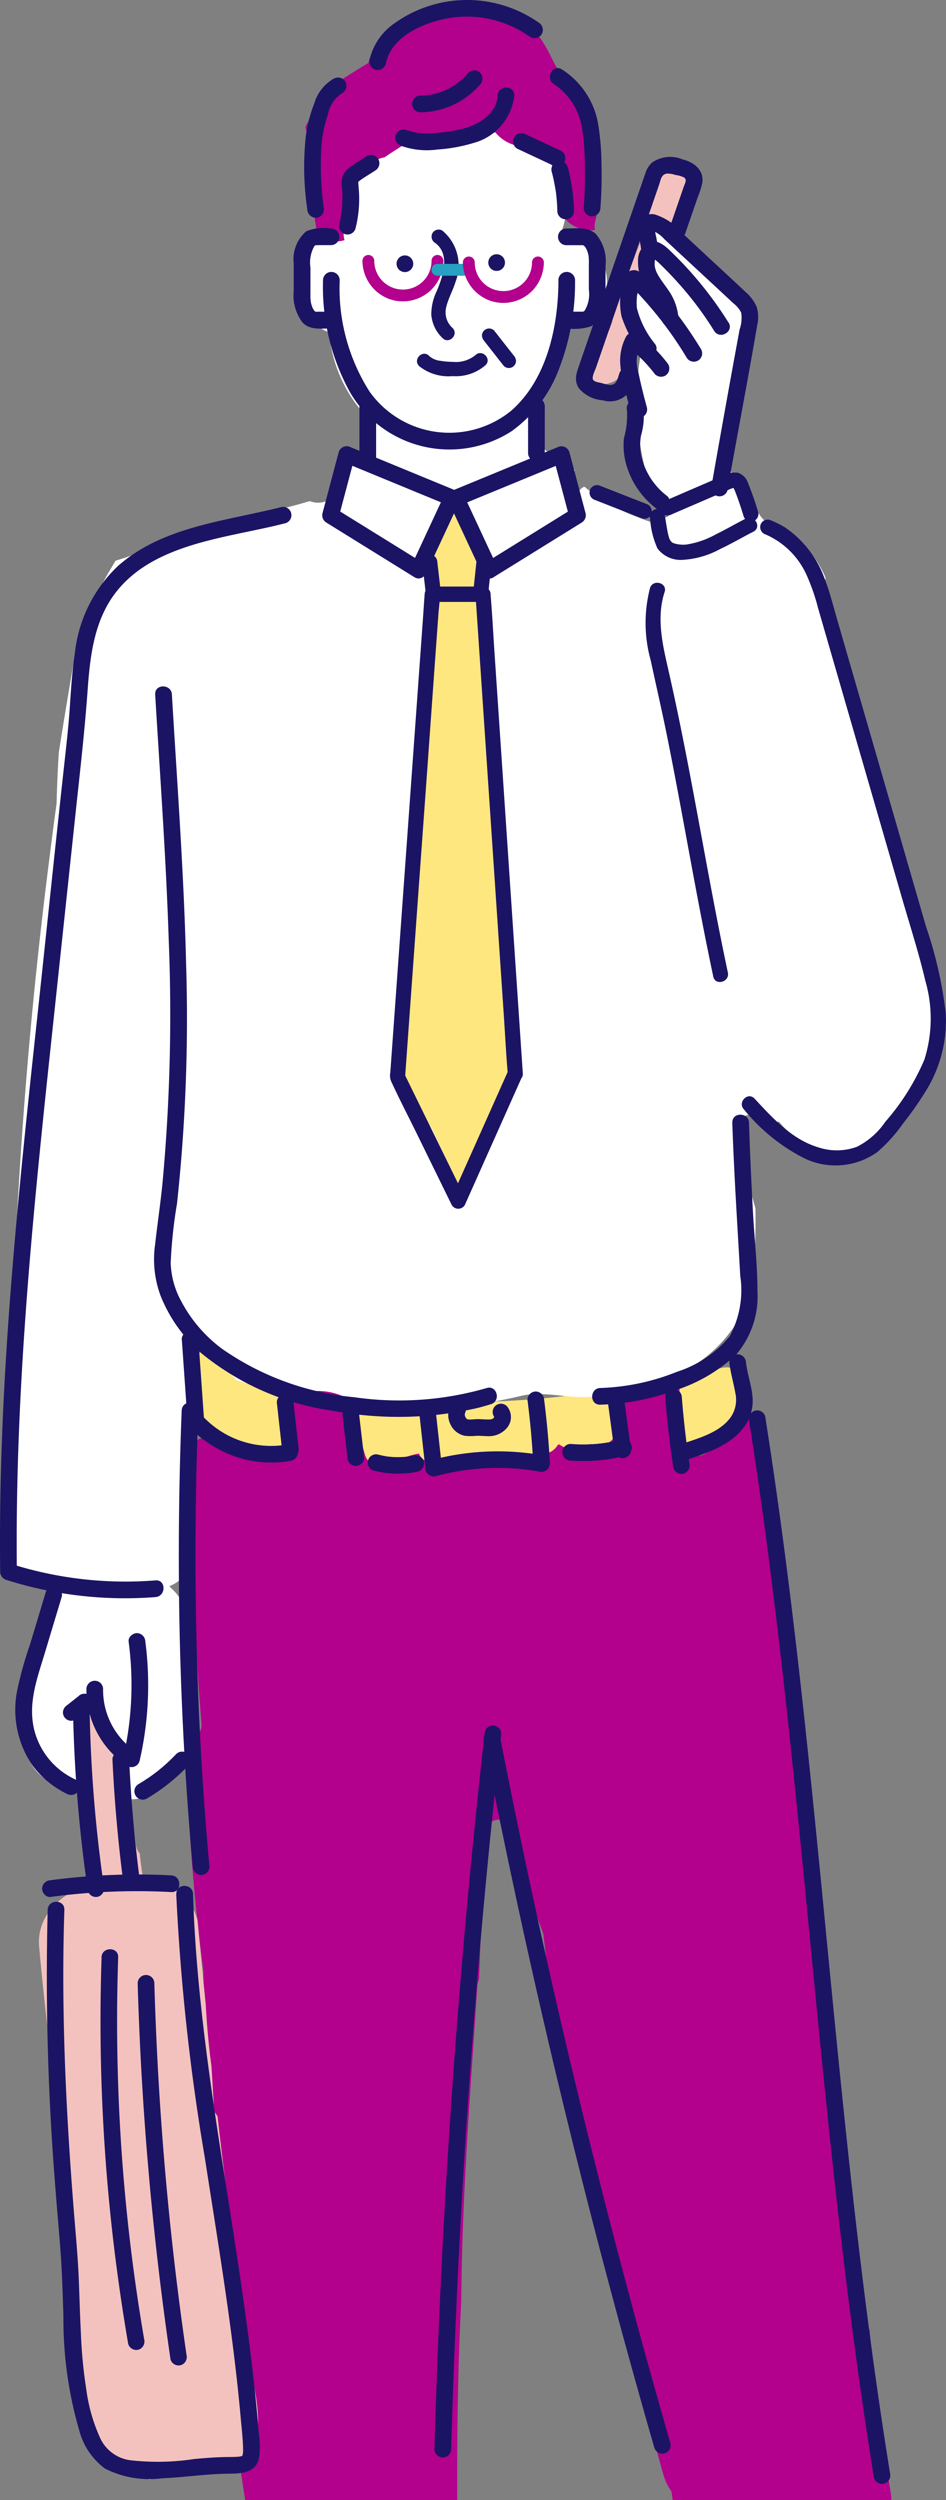 <svg xmlns="http://www.w3.org/2000/svg" xmlns:xlink="http://www.w3.org/1999/xlink" width="65.763" height="173.696" viewBox="0 0 65.763 173.696">
  <rect x="0" y="0" width="65.763" height="173.696" fill="#808080" stroke="none"/>
  <defs>
    <clipPath id="clip-path">
      <rect id="長方形_1406" data-name="長方形 1406" width="65.763" height="173.696" fill="none"/>
    </clipPath>
  </defs>
  <g id="グループ_3358" data-name="グループ 3358" clip-path="url(#clip-path)">
    <path id="パス_5363" data-name="パス 5363" d="M91.113,373.04a1.537,1.537,0,0,0-1.71-.7l-.536.111a1.361,1.361,0,0,0-1.16-.168l-4.1,1.2A62.658,62.658,0,0,1,70.332,374.7a1.761,1.761,0,0,0-.272.013c-2.53-.284-5.038-.744-7.534-1.238-2.582-.512-5.478-.794-7.677-2.354-1.017-.721-2.195.272-2.278,1.307-.021.26-.025.516-.022.769a1.666,1.666,0,0,0,.009.345,9.218,9.218,0,0,0,.857,3.319,1.485,1.485,0,0,0,.316.459,3.319,3.319,0,0,0,1.11.926,15.885,15.885,0,0,0,5.486,1.428c4.027.492,8.129.022,12.157-.245l12.739-.844c1.735-.115,3.77-.106,5.12-1.389a3.484,3.484,0,0,0,.771-4.154" transform="translate(-39.285 -277.289)" fill="#ffe780"/>
    <path id="パス_5364" data-name="パス 5364" d="M168.1,45.774a.592.592,0,0,0-.095-.069c-.245-.143-.8-.869-.929-.58-.012.028-1.531,1.036-.954.954-.24.151.149,0,0,.238-.251.4.138,1.142.132,1.608a7.883,7.883,0,0,0-.4,1.134.581.581,0,0,0,0,.306l-1.877,4.91q-.263.674-.517,1.352a.485.485,0,0,0,.024.373q-.1.273-.2.549c-.337.668-.7,1.331-.993,2.017-.277.646-1.023,1.558-.225,1.82.585.192,2.045-.154,2.025-.83a.587.587,0,0,0-.065-.257,11.692,11.692,0,0,0,1.324-3.55l1.675-4.116a.485.485,0,0,0-.056-.438l1.682-4.687c.141-.392-.215-.687-.554-.733" transform="translate(-120.907 -33.688)" fill="#f4c2be"/>
    <path id="パス_5365" data-name="パス 5365" d="M64.838,92.31a18.675,18.675,0,0,0-1.1-5.484c-.126-1.461-.316-2.917-.556-4.367-.769-2.158-1.4-4.371-2.1-6.566-1.3-4.083-3.061-8-3.791-12.249a1.207,1.207,0,0,1,.2-.92c-.016-.052-.032-.1-.048-.157a7.831,7.831,0,0,0-.93-1.57,5.688,5.688,0,0,0-2.169-1.566l-.021,0-.016-.021-.205-.1a2.915,2.915,0,0,1-1.663-2.177c-.2-.725-1.26-1.036-1.558-1.93a4.394,4.394,0,0,1-.129-1.646v-.005h0c.039-.556.125-1.113.175-1.578.293-2.73,1.219-5.334,1.636-8.039,0-.015-.008-.03-.013-.045a9.318,9.318,0,0,0-2.581-2.5c-1.476-1.131-2.6-2.611-4.059-3.76l-.025-.021a2.457,2.457,0,0,0-.5.158,1.172,1.172,0,0,1-.57,1,5.944,5.944,0,0,1,.071,1.225,1.224,1.224,0,0,1-.028,1.127,1.207,1.207,0,0,1-1.272.563,3.175,3.175,0,0,0-.07,1.348,17.968,17.968,0,0,0,1.181,3.748,19.544,19.544,0,0,0,.494,9.246,2.314,2.314,0,0,0,1.177,1.447c.014.081.027.163.042.244.04.218.1.445.16.675a5.3,5.3,0,0,0-.695.34,2.8,2.8,0,0,0-.249.165c-.195-.067-.39-.134-.583-.2-.313-.115-.622-.24-.934-.359l-.231-.094-.282-.123c-.383-.17-.761-.35-1.137-.534-.958-.966-1.188-.72-1.673-1.2-.188-.188-.554.531-.683.3a1.427,1.427,0,0,1-.045-1.482,2.769,2.769,0,0,0-1.832-.886c-.007-.123-.013-.247-.02-.37a1.42,1.42,0,0,1-.634-.9,5.074,5.074,0,0,1,.075-2.685c.276-2.559,1.095-5.824,3.4-5.256.062-.06.123-.122.181-.187a3.965,3.965,0,0,0,.652-4.476,3.476,3.476,0,0,0-1.967-1.623,3.037,3.037,0,0,0-.562-.136l-.241-.031a4.676,4.676,0,0,0-2.015-5.812,6.29,6.29,0,0,0-1.71-.707,5.98,5.98,0,0,0-.428-.666,2.8,2.8,0,0,0-2.311-1.326,2.628,2.628,0,0,0-2.311,1.326c-.05.113-.1.226-.147.339a2.693,2.693,0,0,0-3.04,1.2c-.08.13-.157.262-.233.394l-.08.017c-2.281.553-2.561,2.769-2.232,4.782a3.639,3.639,0,0,0-1.516.185,2.8,2.8,0,0,0-1.965,2.581,12.433,12.433,0,0,0,.05,2.141A2.8,2.8,0,0,0,22.5,45.4a2.621,2.621,0,0,0,.471.216,9.82,9.82,0,0,0,1.88,4.991q.176.232.365.448.145,1.388.417,2.758a2.384,2.384,0,0,0-1.79.763,3.294,3.294,0,0,0-.225.273,1.814,1.814,0,0,1-.308,2.143,1.541,1.541,0,0,1-1.666.353l-.1.025c-.361.1-.718.211-1.079.3-1.359.353-2.717.714-4.078,1.058-2.813.709-5.487,1.9-8.256,2.755a38.272,38.272,0,0,0-2.54,4.943q-.744,4.178-1.407,8.37-.112,1.788-.156,3.58c-.2,1.385-.367,2.763-.538,4.109Q1.712,96.475,1.111,110.575q-.34,7.981-.3,15.972a2.523,2.523,0,0,0,.038.412c-.025.139-.056.292-.1.48a14.6,14.6,0,0,1-.512,1.746,2.4,2.4,0,0,0,2.3,3.018l.148-.007a7.7,7.7,0,0,0,.892.644,2.918,2.918,0,0,0-.3.611,24.211,24.211,0,0,0-1.219,5.916q-.134.4-.277.8a4.343,4.343,0,0,0,.059,3.779c.383,1.989,2.238,3.008,4.195,3.15l.037.014a4.133,4.133,0,0,0,1.855.195,3.36,3.36,0,0,0,3.623-.76,4.15,4.15,0,0,0,.549-.62c.072-.03.145-.062.218-.1a3.094,3.094,0,0,0,.637-.441,11.206,11.206,0,0,0,.82-1.8,1.319,1.319,0,0,1,.132-.273,1.18,1.18,0,0,1-.132-.372,52.516,52.516,0,0,1-.764-8.579c-.052-.126-.106-.25-.166-.37a3.8,3.8,0,0,0-.927-1.192c-.009-.026-.017-.053-.027-.079a2.52,2.52,0,0,0,1.512-1.646c.445-1.4-.065-3.145-.171-4.579-.175-2.371-.225-4.747-.164-7.122,0-.007,0-.014.006-.02,0-.074,0-.148,0-.222q.029-1.02.084-2.039a2.511,2.511,0,0,0-.05-.664c.008-.405.014-.81.025-1.216a6.411,6.411,0,0,0,.664,1.064,1,1,0,0,1,1.506.44,5.4,5.4,0,0,0,1.268,1.712c.016,0,.032.008.049.013,1.914.622,3.879,1.073,5.763,1.786a1.347,1.347,0,0,1,.179.085c.409.061.809.114,1.194.159a41.507,41.507,0,0,0,12.739-1c1.673-.331,3.621.4,5.3,0,2.082.269,3.928-.786,5.9-1.7a9.58,9.58,0,0,0,4.754-5.941c0-.01,0-.02,0-.031.087-1.766.211-3.555.159-5.327-.469-1.684-.946-3.366-1.334-5.071a1.235,1.235,0,0,1,2.016-1.181,1.147,1.147,0,0,1,.519.266c.148-.008.3-.013.445-.022a8.614,8.614,0,0,0,1.862,1.669,3.649,3.649,0,0,0,3.228.479,3.715,3.715,0,0,0,1.522-.139c1.273-1.9,2.437-3.868,3.517-5.887a1.087,1.087,0,0,1,.563-.524,13.574,13.574,0,0,0-.113-3.741" transform="translate(-0.095 -22.527)" fill="#fff"/>
    <path id="パス_5366" data-name="パス 5366" d="M118.054,172.2c.024-.051.047-.1.071-.152-.287-2.04-.547-4.624-.715-6.676-.183-.5.282-2.146.041-2.618a2.144,2.144,0,0,0-.474-.607q.071-2.521.131-5.043c-.155-1.85-.265-3.7-.3-5.562a32.155,32.155,0,0,1-.254-8.465,21.408,21.408,0,0,1-2.231-3.526,2.7,2.7,0,0,0-2.261,2.626q-.073,4.733-.176,9.465c-.089.963-.187,1.925-.283,2.885a61.985,61.985,0,0,0-.356,10.057c-.1.23-.189.462-.273.694q-.008,3.243-.167,6.479c.026.086.051.173.08.259-.051.274-.094.548-.14.823q-.168,2.9-.473,5.8.679,1.82,1.452,3.6a.969.969,0,0,1,.79.611c.694,1.505,1.419,3,2.128,4.495a.839.839,0,0,0,.291-.68l-.014-.43a1.082,1.082,0,0,0,.553-.531.975.975,0,0,0,.343-.7c0-.045.008-.09.011-.136a37.646,37.646,0,0,0,2.262-5.847c.524-2.18.113-4.6-.034-6.822" transform="translate(-82.447 -104.336)" fill="#ffe780"/>
    <path id="パス_5367" data-name="パス 5367" d="M104.566,10.706a12.858,12.858,0,0,0-.664-2.737,7.088,7.088,0,0,0-1.117-1.922c-.028-.031-.054-.063-.08-.1l-.032-.016a2.527,2.527,0,0,0-1.053-.769c-.009-.014-.018-.027-.026-.041-.108-.181-.205-.368-.3-.556a9.8,9.8,0,0,0-1.483-2.313c-.043-.046-.087-.09-.131-.134a3.894,3.894,0,0,0-.43-.616,4.4,4.4,0,0,0-.448-.266,3.561,3.561,0,0,0-1-.382A6.3,6.3,0,0,0,96.676.648,12.023,12.023,0,0,0,95.23.62a11.553,11.553,0,0,0-3.5.708q-.111.089-.216.184A5.917,5.917,0,0,0,89,3.681a3.977,3.977,0,0,0-.483,1.147q-1.126.684-2.234,1.4A2.978,2.978,0,0,0,85,8.089a3.944,3.944,0,0,0-.431.469,3.5,3.5,0,0,0-.426.716c.485,2.443.309,4.958.825,7.394a1.824,1.824,0,0,1,.037.293,2.368,2.368,0,0,0,1.2.283,3.039,3.039,0,0,0,.655-.1,1.853,1.853,0,0,1,.118-1.3c.163-.354.269-1.277.422-1.846A4.173,4.173,0,0,1,88.7,11.82a1.95,1.95,0,0,1,.939-.43c.189-.13.376-.259.564-.379l.667-.427a7.3,7.3,0,0,0,.919-.528c.147.023.3.042.445.055a8.451,8.451,0,0,0,5.1-.47,2.684,2.684,0,0,0,2.057,1c.132,0,.261,0,.389-.007h.029l.062,0c.119.03.24.052.358.086l.11.034c.094.044.268.12.307.143.094.054.183.116.275.174l.024.024c.02.021.1.095.169.161.047.058.122.145.144.18.073.117.129.247.2.362l.01.038c.037.134.073.269.111.4l.022.078c0,.106,0,.227,0,.248s-.011.153-.017.264c-.024.11-.051.251-.055.263a2.566,2.566,0,0,0-.053.269c.258.751.492,1.51.689,2.279a2.352,2.352,0,0,0,1.234.744,2.943,2.943,0,0,0,.863.063,1.615,1.615,0,0,1,.041-.668,13.871,13.871,0,0,0,.259-5.072" transform="translate(-62.909 -0.456)" fill="#b3008d"/>
    <path id="パス_5368" data-name="パス 5368" d="M51.233,404.236a142.679,142.679,0,0,0,1.217,16.1c-.015,4.037.2,8.081.586,12.106a198.2,198.2,0,0,0,2.313,24.628H70.089c-.018-4.635.041-9.269.283-13.894.05-7.283.639-14.55,1.116-21.816a1.265,1.265,0,0,1,.118-.463c.13-3.315.242-6.629.247-9.947a1.193,1.193,0,0,1,2.385,0c0,.58-.008,1.159-.015,1.739l1.856,5.048a163.858,163.858,0,0,0,6.671,31.342q.79,3.095,1.656,6.173a4.259,4.259,0,0,0,.582,1.235c.026.194.054.388.08.583h15.207c-.009-.129-.019-.258-.028-.387-.644-3.8-1.185-7.635-1.495-11.475a1.243,1.243,0,0,1-.782-1.018c-.67-5.37-1.323-10.775-1.679-16.191a138.888,138.888,0,0,1-1.216-14.983q-.432-2.649-.8-5.309c-.024-.192-.108-.828-.108-.826q-.088-.688-.171-1.376-.18-1.492-.34-2.986-.306-2.874-.534-5.754c-.125-1.576-.226-3.153-.315-4.73a1,1,0,0,1-1.008-.857,82.463,82.463,0,0,1-1.014-9.54c-.9.537-1.794,1.094-2.7,1.627a3.377,3.377,0,0,0-.2.424,1.2,1.2,0,0,1-2.342-.317V379.9a1.114,1.114,0,0,1,.291-.786c0-.036,0-.071,0-.107a19.788,19.788,0,0,1-3.615,1.083,1.292,1.292,0,0,1-.827-.121c.01.386.015.773,0,1.158.029.216.061.431.1.647a1.208,1.208,0,0,1-.34,1.088c-.009.031-.016.063-.025.094a1.3,1.3,0,0,1-1.768.741c-.357.1-.716.185-1.074.274a1.238,1.238,0,0,1-1.087-.246l-.113.021a1.245,1.245,0,0,1-.943.632c-2.547.333-5.124.215-7.671.548a.914.914,0,0,1-1.043-.564,5.489,5.489,0,0,0-2.009.767,1.2,1.2,0,0,1-1.751-.713l-.162-.558a1.206,1.206,0,0,1-.262-.195,1.231,1.231,0,0,1-.34-.754,1.3,1.3,0,0,1-.192-.637,1.1,1.1,0,0,1,.2-.66c-.061-.281-.116-.564-.162-.85,0-.019,0-.038-.006-.057a4.234,4.234,0,0,0-2.933-.646,4.511,4.511,0,0,0-1.848.7,5.8,5.8,0,0,1,.043.849,4.811,4.811,0,0,1,.483.7,1.428,1.428,0,0,1-.162,1.673,1.565,1.565,0,0,1-1.5.348.919.919,0,0,1-.333-.129.839.839,0,0,1-.4-.053c-1.028-.418-2.124-.657-3.144-1.085a4.317,4.317,0,0,0-1.41.641c-.034,3.637.053,7.273.226,10.905.023.082.048.164.071.247-.019.036-.037.073-.055.109.133,2.711.313,5.419.525,8.124a1.022,1.022,0,0,1-1.088,1.144" transform="translate(-38.305 -283.37)" fill="#b3008d"/>
    <path id="パス_5369" data-name="パス 5369" d="M25.361,516.7a1.169,1.169,0,0,1,.073-.774C24.5,510.477,23.772,505,23.15,499.5a3.827,3.827,0,0,0-.24-.339c-.054-1.062-.118-2.123-.186-3.184-.2-1.422-.316-2.851-.4-4.282q-.29-2.916-.568-5.831a4.555,4.555,0,0,0-.345-.868,4.853,4.853,0,0,0-2.858-2.178,4.791,4.791,0,0,0-.633-.127c-.067-.484-.127-.968-.184-1.453a1.246,1.246,0,0,1-.274-.651c-.261-2.144-.446-4.3-.836-6.418a.846.846,0,0,1-.276-.228,10.119,10.119,0,0,1-1.311-2.526,1.637,1.637,0,0,0-1.361,1.683,76.349,76.349,0,0,0,.753,10.284c-1.983.416-3.882,2.12-3.686,4.313q.495,5.54,1.3,11.048c.112,1.031.255,2.059.419,3.082a146.645,146.645,0,0,0,1.255,17.9c.249,1.885,1.189,3.787,3.239,4.254.144.033.294.056.445.075a5.744,5.744,0,0,0,1.03.687,8.707,8.707,0,0,1,2.777-.416c1.281-.017,2.86.18,3.843-.833,1.565-1.614.737-4.872.3-6.792" transform="translate(-8.026 -352.463)" fill="#f4c2be"/>
    <path id="パス_5370" data-name="パス 5370" d="M105.356,75.5c-.006,3.182-.787,6.885-3.291,9.069a6.805,6.805,0,0,1-9.838-1.335A13.379,13.379,0,0,1,90.151,75.5a.58.58,0,0,0-1.16,0,15.131,15.131,0,0,0,1.865,7.758A7.989,7.989,0,0,0,102.1,85.987a9.367,9.367,0,0,0,3.324-4.4,16.607,16.607,0,0,0,1.088-6.089.58.58,0,0,0-1.16,0" transform="translate(-66.536 -56.027)" fill="#1b1464"/>
    <path id="パス_5371" data-name="パス 5371" d="M154.369,64.029h.664c.127,0,.255,0,.383,0,.033,0,.067,0,.1,0-.016,0,.005-.009.015,0a.527.527,0,0,1,.211.231,1.615,1.615,0,0,1,.175.552,4.35,4.35,0,0,1,.015.582V67.12a2.186,2.186,0,0,1-.286,1.446c-.045.051-.06.062-.027.036-.012.01-.155.077-.073.046-.1.037.016,0-.039,0-.121,0-.243,0-.365,0h-.773a.58.58,0,0,0,0,1.16,3.878,3.878,0,0,0,1.732-.147,2.444,2.444,0,0,0,.991-2.268V65.473a2.91,2.91,0,0,0-.672-2.224c-.55-.516-1.357-.379-2.05-.379a.58.58,0,0,0,0,1.16" transform="translate(-114.998 -46.994)" fill="#1b1464"/>
    <path id="パス_5372" data-name="パス 5372" d="M83.507,62.855a3.237,3.237,0,0,0-1.714.192,2.556,2.556,0,0,0-.874,2.239v1.908a3.112,3.112,0,0,0,.6,2.177c.506.564,1.31.426,1.99.426a.58.58,0,0,0,0-1.16h-.655c-.115,0-.231-.005-.346,0-.027,0-.055,0-.082,0s.052.01.043.01c-.115,0,.01.017-.04-.012a.39.39,0,0,1-.086-.078,1.219,1.219,0,0,1-.122-.214,1.786,1.786,0,0,1-.133-.579c-.011-.162-.006-.326-.006-.489V65.57a2.341,2.341,0,0,1,.266-1.482c.007-.009.086-.074.082-.072.08-.046-.072.016.014-.005s-.043,0-.017,0c.1.008.2,0,.295,0h.788a.58.58,0,0,0,0-1.16" transform="translate(-60.501 -46.979)" fill="#1b1464"/>
    <path id="パス_5373" data-name="パス 5373" d="M109.89,71.5a.58.58,0,0,0,0-1.16.58.58,0,0,0,0,1.16" transform="translate(-81.743 -52.595)" fill="#1b1464"/>
    <path id="パス_5374" data-name="パス 5374" d="M135.161,71.163a.58.58,0,0,0,0-1.16.58.58,0,0,0,0,1.16" transform="translate(-100.637 -52.339)" fill="#1b1464"/>
    <path id="パス_5375" data-name="パス 5375" d="M119.075,64.111c1.087.8.53,2.364.112,3.356a3.694,3.694,0,0,0-.375,1.639,2.52,2.52,0,0,0,.78,1.622c.448.458,1.151-.246.7-.7a1.457,1.457,0,0,1-.457-1.384c.135-.645.482-1.218.669-1.847a3.138,3.138,0,0,0-.93-3.542.5.5,0,0,0-.68.178.509.509,0,0,0,.178.68" transform="translate(-88.829 -47.238)" fill="#1b1464"/>
    <path id="パス_5376" data-name="パス 5376" d="M114.992,98.106a3.28,3.28,0,0,0,2.344.707,3.152,3.152,0,0,0,2.283-.76c.463-.443-.241-1.146-.7-.7a2.161,2.161,0,0,1-1.58.468,5.419,5.419,0,0,1-.871-.076,1.34,1.34,0,0,1-.769-.339c-.446-.46-1.149.243-.7.7" transform="translate(-85.869 -72.68)" fill="#1b1464"/>
    <path id="パス_5377" data-name="パス 5377" d="M99.025,110.124v3.668a.58.58,0,1,0,1.16,0v-3.668a.58.58,0,0,0-1.16,0" transform="translate(-74.038 -81.903)" fill="#1b1464"/>
    <path id="パス_5378" data-name="パス 5378" d="M145.483,110.124v3.257a.58.58,0,0,0,1.16,0v-3.257a.58.58,0,0,0-1.16,0" transform="translate(-108.773 -81.903)" fill="#1b1464"/>
    <path id="パス_5379" data-name="パス 5379" d="M19.541,139.573c-3.867.977-8.258,1.338-11.364,4.112a9.772,9.772,0,0,0-2.969,6c-.19,1.246-.269,2.5-.353,3.758-.09,1.34-.242,2.672-.389,4.008-.659,5.993-1.275,11.99-1.922,17.984-.644,5.969-1.278,11.94-1.752,17.925S0,205.335,0,211.333q0,1.107.012,2.214a.6.6,0,0,0,.426.559A27.29,27.29,0,0,0,10.811,215.3c.739-.058.745-1.219,0-1.16A26.384,26.384,0,0,1,.746,212.988l.426.559c-.069-5.9.173-11.8.592-17.685S2.778,184.1,3.4,178.226q.943-8.832,1.883-17.665c.293-2.716.6-5.424.8-8.15.164-2.321.415-4.753,1.81-6.7,2.358-3.288,6.882-3.881,10.54-4.69.473-.1.944-.213,1.414-.332a.58.58,0,0,0-.308-1.118" transform="translate(0 -104.339)" fill="#1b1464"/>
    <path id="パス_5380" data-name="パス 5380" d="M95.774,130.936l-5.356-3.319-.764-.473.266.655,1.121-4.224-.713.4,6.4,2.636.925.381-.346-.852-2.031,4.362-.3.638a.6.6,0,0,0,.208.793.585.585,0,0,0,.793-.208l2.031-4.362.3-.637a.593.593,0,0,0-.347-.852l-6.4-2.636-.925-.381a.584.584,0,0,0-.713.4L88.8,127.489a.594.594,0,0,0,.266.655l5.356,3.319.764.474c.636.394,1.219-.609.585-1" transform="translate(-66.38 -91.837)" fill="#1b1464"/>
    <path id="パス_5381" data-name="パス 5381" d="M126.553,131.926l5.356-3.319.764-.474a.6.6,0,0,0,.266-.655l-1.121-4.224a.583.583,0,0,0-.713-.4l-6.4,2.636-.925.381a.593.593,0,0,0-.346.852l2.03,4.362.3.637a.584.584,0,0,0,.793.208.593.593,0,0,0,.208-.793l-2.031-4.362-.3-.638-.346.852,6.4-2.636.924-.381-.713-.4,1.121,4.224.266-.655-5.356,3.319-.765.474c-.633.392-.051,1.4.586,1" transform="translate(-92.233 -91.828)" fill="#1b1464"/>
    <path id="パス_5382" data-name="パス 5382" d="M120.1,152.3l-.259,2.46.527-.527h-3.276l.527.527q-.129-1.118-.259-2.237a.543.543,0,0,0-.527-.526.53.53,0,0,0-.527.526q.129,1.118.259,2.237a.54.54,0,0,0,.527.527h3.276a.54.54,0,0,0,.526-.527q.13-1.23.259-2.46a.53.53,0,0,0-.526-.527.538.538,0,0,0-.527.527" transform="translate(-86.959 -113.477)" fill="#1b1464"/>
    <path id="パス_5383" data-name="パス 5383" d="M115.714,195.066l-3.475,7.784-.491,1.1h.909l-3.707-7.565-.516-1.053.072.266q.12-1.665.239-3.329l.578-8.028q.349-4.841.7-9.682.3-4.2.6-8.393.1-1.377.2-2.753c.031-.429.1-.874.094-1.3,0-.018,0-.037,0-.056l-.526.527h3.534l-.527-.527q.112,1.655.223,3.31l.535,7.948q.324,4.808.647,9.616.28,4.156.56,8.313c.091,1.345.158,2.694.272,4.038,0,.019,0,.038,0,.056.045.673,1.1.678,1.053,0q-.111-1.655-.223-3.31l-.535-7.948q-.324-4.808-.647-9.616-.28-4.156-.56-8.312c-.091-1.345-.158-2.694-.272-4.038,0-.019,0-.038,0-.056a.537.537,0,0,0-.527-.527h-3.534a.539.539,0,0,0-.527.527q-.053.727-.1,1.455-.139,1.929-.278,3.857l-.39,5.42-.446,6.2q-.223,3.089-.445,6.178-.194,2.692-.387,5.383l-.269,3.734q-.036.507-.073,1.013a1.033,1.033,0,0,0,.052.577c.569,1.242,1.205,2.458,1.806,3.686l2.28,4.653.135.275a.529.529,0,0,0,.909,0l3.474-7.784.491-1.1a.543.543,0,0,0-.189-.72.531.531,0,0,0-.72.189" transform="translate(-80.344 -120.767)" fill="#1b1464"/>
    <path id="パス_5384" data-name="パス 5384" d="M42.542,189.546c.341,5.7.759,11.407.944,17.12a127.585,127.585,0,0,1-.435,16.837c-.143,1.425-.354,2.84-.514,4.263a7.269,7.269,0,0,0,.387,3.577,10.433,10.433,0,0,0,2.788,3.944,18.537,18.537,0,0,0,9.258,4.044,24.7,24.7,0,0,0,9.952-.2q.488-.12.968-.273c.709-.226.406-1.346-.308-1.118a21.84,21.84,0,0,1-9.193.637,19.15,19.15,0,0,1-9.176-3.349,9.813,9.813,0,0,1-2.863-3.327,5.936,5.936,0,0,1-.729-2.645,33.256,33.256,0,0,1,.44-4.138,119.936,119.936,0,0,0,.634-16.56c-.131-5.571-.517-11.132-.862-16.693q-.065-1.058-.129-2.116c-.044-.742-1.2-.747-1.16,0" transform="translate(-31.755 -141.301)" fill="#1b1464"/>
    <path id="パス_5385" data-name="パス 5385" d="M172.891,307.473c.118,3.55.354,7.089.552,10.635a6.719,6.719,0,0,1-.738,4.208,7.878,7.878,0,0,1-3.653,2.46,15.562,15.562,0,0,1-5.341,1.128c-.745.023-.748,1.183,0,1.16a16.567,16.567,0,0,0,5.122-.968,11.208,11.208,0,0,0,4.306-2.489,6.224,6.224,0,0,0,1.5-4.456c0-1.754-.2-3.516-.3-5.266q-.181-3.2-.286-6.411c-.025-.744-1.185-.748-1.16,0" transform="translate(-121.984 -229.47)" fill="#1b1464"/>
    <path id="パス_5386" data-name="パス 5386" d="M104.655,70.661a1.99,1.99,0,0,1-3.981,0,.412.412,0,0,0-.824,0,2.855,2.855,0,0,0,1.843,2.64,2.824,2.824,0,0,0,3.108-.812,2.886,2.886,0,0,0,.677-1.828.412.412,0,0,0-.824,0" transform="translate(-74.655 -52.534)" fill="#b3008d"/>
    <path id="パス_5387" data-name="パス 5387" d="M119.3,73.48h2.2a.412.412,0,1,0,0-.824h-2.2a.412.412,0,1,0,0,.824" transform="translate(-88.89 -54.323)" fill="#27a0c1"/>
    <path id="パス_5388" data-name="パス 5388" d="M132.334,71.084a1.99,1.99,0,1,1-3.981,0,.412.412,0,0,0-.824,0,2.855,2.855,0,0,0,1.843,2.64,2.824,2.824,0,0,0,3.108-.812,2.888,2.888,0,0,0,.677-1.828.412.412,0,0,0-.824,0" transform="translate(-95.35 -52.85)" fill="#b3008d"/>
    <path id="パス_5389" data-name="パス 5389" d="M109.33,28.174a5.31,5.31,0,0,0,2.5.248,10.959,10.959,0,0,0,2.5-.452,3.844,3.844,0,0,0,2.844-3.292c.035-.746-1.125-.744-1.16,0-.058,1.226-1.246,1.974-2.31,2.271a10.761,10.761,0,0,1-1.99.322,4.412,4.412,0,0,1-2.079-.217.584.584,0,0,0-.713.4.594.594,0,0,0,.4.713" transform="translate(-81.424 -18.034)" fill="#1b1464"/>
    <path id="パス_5390" data-name="パス 5390" d="M114.126,22.275a5.544,5.544,0,0,0,4.145-1.93.6.6,0,0,0,0-.82.585.585,0,0,0-.82,0,4.707,4.707,0,0,1-.72.7c.06-.046-.027.019-.048.034l-.1.068q-.1.067-.2.129a5.015,5.015,0,0,1-.468.255l-.107.05c-.09.041.066-.026-.025.012s-.165.065-.249.094a5,5,0,0,1-.482.141q-.115.027-.231.049l-.146.025c-.034.006-.085.011-.021,0a5.125,5.125,0,0,1-.531.032.58.58,0,0,0,0,1.16" transform="translate(-84.895 -14.473)" fill="#1b1464"/>
    <path id="パス_5391" data-name="パス 5391" d="M141.639,37.757l2.482,1.161a.594.594,0,0,0,.793-.208.587.587,0,0,0-.208-.794l-2.482-1.161a.593.593,0,0,0-.793.208.587.587,0,0,0,.208.793" transform="translate(-105.69 -27.429)" fill="#1b1464"/>
    <path id="パス_5392" data-name="パス 5392" d="M151.952,45.146a12.9,12.9,0,0,1,.285,1.394.312.312,0,0,1,.009.063c.007.054.013.109.019.163q.021.19.037.382c.019.236.031.473.036.711a.58.58,0,0,0,1.16,0,13.06,13.06,0,0,0-.428-3.02.58.58,0,1,0-1.118.308" transform="translate(-113.595 -33.203)" fill="#1b1464"/>
    <path id="パス_5393" data-name="パス 5393" d="M95.365,42.714c-.4.262-.813.511-1.2.792a1.344,1.344,0,0,0-.549,1.279,8.042,8.042,0,0,1-.165,2.663.58.58,0,0,0,1.118.308,8.338,8.338,0,0,0,.241-2.593c-.014-.194-.035-.386-.044-.58,0-.053-.018-.06.013-.1-.05.071.041-.023.029-.013.357-.276.764-.5,1.141-.751a.593.593,0,0,0,.208-.793.586.586,0,0,0-.793-.208" transform="translate(-69.857 -31.875)" fill="#1b1464"/>
    <path id="パス_5394" data-name="パス 5394" d="M151.757,19.851a4.529,4.529,0,0,1,1.981,3.128,18.069,18.069,0,0,1,.187,2.617c.021.96-.007,1.92-.079,2.877a.585.585,0,0,0,.58.58.591.591,0,0,0,.58-.58,29.645,29.645,0,0,0,.074-3.061,17.7,17.7,0,0,0-.257-2.919,5.638,5.638,0,0,0-2.481-3.643c-.622-.416-1.2.588-.585,1" transform="translate(-113.267 -14.02)" fill="#1b1464"/>
    <path id="パス_5395" data-name="パス 5395" d="M85.837,21.428a2.953,2.953,0,0,0-1.354,1.7,9.712,9.712,0,0,0-.609,2.42,20.14,20.14,0,0,0,.116,4.97.6.6,0,0,0,.58.58.583.583,0,0,0,.58-.58A21.3,21.3,0,0,1,84.983,26a9.206,9.206,0,0,1,.442-2.084,2.294,2.294,0,0,1,1-1.483.585.585,0,0,0,.208-.794.593.593,0,0,0-.793-.208" transform="translate(-62.628 -15.969)" fill="#1b1464"/>
    <path id="パス_5396" data-name="パス 5396" d="M102.954,4.446c.347-1.945,2.735-2.925,4.462-3.2A7.585,7.585,0,0,1,113,2.575a.584.584,0,0,0,.793-.208.593.593,0,0,0-.208-.794,8.678,8.678,0,0,0-10.055.063,4.187,4.187,0,0,0-1.7,2.5.6.6,0,0,0,.4.713.585.585,0,0,0,.713-.4" transform="translate(-76.131 0)" fill="#1b1464"/>
    <path id="パス_5397" data-name="パス 5397" d="M132.916,91.307l1.372,1.749a.5.5,0,0,0,.352.146.5.5,0,0,0,.5-.5.582.582,0,0,0-.146-.351l-1.372-1.75a.5.5,0,0,0-.352-.146.507.507,0,0,0-.352.146.5.5,0,0,0-.146.351.581.581,0,0,0,.146.351" transform="translate(-99.268 -67.633)" fill="#1b1464"/>
    <path id="パス_5398" data-name="パス 5398" d="M161.695,58.332c-.137.4-.194.851-.736.778-.186-.025-.377-.091-.56-.135-.165-.039-.4-.06-.514-.2-.139-.17.121-.657.192-.862l1.669-4.836,2.041-5.915.676-1.958c.111-.322.142-.718.551-.769a1.8,1.8,0,0,1,.6.1,1.781,1.781,0,0,1,.586.172c.224.16.053.416-.026.644l-.931,2.7-.075.217c-.244.707.876,1.011,1.118.308l.872-2.527a5.214,5.214,0,0,0,.31-1c.112-.882-.61-1.413-1.377-1.6a2.216,2.216,0,0,0-2.119.22,1.682,1.682,0,0,0-.475.776l-.553,1.6-2.133,6.182-1.856,5.378c-.2.58-.454,1.147-.074,1.74a2.378,2.378,0,0,0,1.661.84,1.694,1.694,0,0,0,2.072-.98c.072-.191.133-.387.2-.58.244-.707-.876-1.011-1.118-.308" transform="translate(-118.643 -32.375)" fill="#1b1464"/>
    <path id="パス_5399" data-name="パス 5399" d="M172.027,110.831a5.882,5.882,0,0,1-.214,1.947,4.951,4.951,0,0,0,.154,1.794,5.881,5.881,0,0,0,2.048,3.048.6.6,0,0,0,.82,0,.584.584,0,0,0,0-.82,4.848,4.848,0,0,1-1.795-2.716,3.739,3.739,0,0,1-.039-1.49,4.845,4.845,0,0,0,.144-2.071c-.175-.725-1.294-.418-1.118.308" transform="translate(-128.441 -82.325)" fill="#1b1464"/>
    <path id="パス_5400" data-name="パス 5400" d="M181.942,78.162c.668-3.825,1.413-7.637,2.062-11.465a2.4,2.4,0,0,0-.035-1.275,2.859,2.859,0,0,0-.769-1.034c-.7-.66-1.4-1.307-2.107-1.96l-2.171-2.019A4.3,4.3,0,0,0,176.9,59a1.059,1.059,0,0,0-1.11.439,1.279,1.279,0,0,0-.034.811c.036.262.079.524.122.785.02.12.039.241.058.361.03.179.014-.086.007.076-.034.746,1.126.745,1.16,0a5.818,5.818,0,0,0-.164-1.1c-.017-.1-.033-.21-.048-.315-.017-.123-.005-.04,0-.014-.006-.047-.012-.094-.016-.142a.459.459,0,0,0-.006-.075v-.031q.008-.237-.173.333s-.02.011-.023.008.156.034.17.039a2.31,2.31,0,0,1,.712.544l.97.9,1.94,1.8c.628.584,1.259,1.166,1.885,1.753a1.906,1.906,0,0,1,.541.646,2.448,2.448,0,0,1-.109,1.172q-.467,2.528-.922,5.059-.522,2.9-1.029,5.8a.6.6,0,0,0,.4.713.585.585,0,0,0,.713-.4" transform="translate(-131.367 -44.098)" fill="#1b1464"/>
    <path id="パス_5401" data-name="パス 5401" d="M182.04,72.09a25.839,25.839,0,0,0-4.131-5.059c-.4-.378-.94-.767-1.507-.487a1.482,1.482,0,0,0-.65,1.3,3.061,3.061,0,0,0,.685,1.987c.217.308.448.608.635.935a2.329,2.329,0,0,1,.334,1.053.593.593,0,0,0,.58.58.585.585,0,0,0,.58-.58,3.874,3.874,0,0,0-.7-1.971c-.17-.252-.355-.493-.525-.745-.074-.109-.145-.221-.21-.336-.036-.065-.07-.13-.1-.2-.008-.016-.042-.1-.007-.013-.014-.034-.026-.069-.038-.1a1.961,1.961,0,0,1-.059-.213c-.008-.036-.015-.074-.02-.111,0,.013.009.081.005.012s-.006-.138,0-.207a.57.57,0,0,1,.024-.193,1.075,1.075,0,0,0,.063-.236c0,.006-.067.062-.072.063l-.085.013q-.163.007-.014.034c.122.123.277.24.406.364a25.913,25.913,0,0,1,1.942,2.091,23.522,23.522,0,0,1,1.869,2.6c.394.632,1.4.051,1-.585" transform="translate(-131.399 -49.682)" fill="#1b1464"/>
    <path id="パス_5402" data-name="パス 5402" d="M176.477,79.906a28.838,28.838,0,0,0-3.785-4.952,1.717,1.717,0,0,0-.652-.524.7.7,0,0,0-.82.267,2.744,2.744,0,0,0-.241.776,4.683,4.683,0,0,0-.042,2.139,8.271,8.271,0,0,0,1.334,2.5c.408.621,1.412.041,1-.585a6.413,6.413,0,0,1-1.268-2.49,3.869,3.869,0,0,1-.008-.688c0,.005.021-.229.01-.143-.008.064,0,.005,0-.009.01-.058.023-.116.035-.173.036-.17.074-.34.116-.509.018-.07.038-.139.057-.208.047-.173-.013.028-.074.078l-.256.149.077-.011h-.308c-.084-.025-.028-.011.018.042s.111.115.166.172q.132.139.262.278.275.3.542.6.545.621,1.054,1.272a26.727,26.727,0,0,1,1.779,2.6.58.58,0,0,0,1-.585" transform="translate(-127.726 -55.619)" fill="#1b1464"/>
    <path id="パス_5403" data-name="パス 5403" d="M174.243,93.745a11.187,11.187,0,0,0-2.017-2.055.591.591,0,0,0-.911.117A3.569,3.569,0,0,0,171,94.356c.157.911.395,1.815.639,2.706a.581.581,0,0,0,1.119-.308c-.224-.817-.431-1.64-.6-2.471a2.571,2.571,0,0,1,.152-1.891l-.911.117a10.14,10.14,0,0,1,1.835,1.82.6.6,0,0,0,.793.208.584.584,0,0,0,.208-.793" transform="translate(-127.784 -68.434)" fill="#1b1464"/>
    <path id="パス_5404" data-name="パス 5404" d="M182.625,132.994l3.427-1.478c.261-.113.521-.236.786-.339a.718.718,0,0,0,.168-.055c-.013.012-.09-.049-.092-.056.03.1.1.2.135.3q.334.865.6,1.755a.527.527,0,0,0,1.015-.28,21.383,21.383,0,0,0-.71-2.035,1.094,1.094,0,0,0-.7-.711,1.534,1.534,0,0,0-1.01.2q-2.078.893-4.153,1.791a.53.53,0,0,0-.189.72.54.54,0,0,0,.72.189" transform="translate(-135.954 -97.248)" fill="#1b1464"/>
    <path id="パス_5405" data-name="パス 5405" d="M179.068,140.831a5.974,5.974,0,0,0,.509,2.069,2.014,2.014,0,0,0,1.8.793,6.128,6.128,0,0,0,2.56-.749c.789-.37,1.541-.812,2.316-1.209.6-.309.071-1.217-.531-.909-.693.355-1.366.746-2.065,1.089a6.147,6.147,0,0,1-2.071.718,2.174,2.174,0,0,1-.838-.08c-.026-.008-.052-.016-.077-.026.046.02.042.017-.012-.009a.881.881,0,0,1-.119-.074c.092.071-.041-.053-.056-.071.071.088-.012-.029-.02-.043a.866.866,0,0,1-.1-.25c-.04-.138-.068-.278-.095-.418-.069-.369-.122-.74-.189-1.109a.531.531,0,0,0-.648-.368.538.538,0,0,0-.368.648" transform="translate(-133.875 -104.799)" fill="#1b1464"/>
    <path id="パス_5406" data-name="パス 5406" d="M178.14,160.83a9.675,9.675,0,0,0,.054,5.047c.373,1.745.776,3.483,1.129,5.232.718,3.561,1.349,7.138,2.021,10.707.378,2.007.769,4.011,1.193,6.008.141.663,1.156.382,1.015-.28-1.481-6.97-2.541-14.025-4.125-20.974-.406-1.783-.861-3.664-.273-5.461.211-.645-.805-.922-1.015-.28" transform="translate(-132.953 -119.975)" fill="#1b1464"/>
    <path id="パス_5407" data-name="パス 5407" d="M206.017,144.082a5.562,5.562,0,0,1,2.875,2.887,14.192,14.192,0,0,1,.763,2.215l.839,2.9,3.34,11.532,1.661,5.736c.552,1.905,1.166,3.8,1.62,5.736a9.436,9.436,0,0,1-.074,5.5,16.137,16.137,0,0,1-2.706,4.295,5.243,5.243,0,0,1-1.972,1.738,4.048,4.048,0,0,1-2.634.056c-1.853-.531-3.216-2.034-4.484-3.4-.462-.5-1.206.249-.744.745a12.951,12.951,0,0,0,4.2,3.4,5,5,0,0,0,5.062-.422,10.63,10.63,0,0,0,1.778-1.961,23.507,23.507,0,0,0,1.586-2.254,9.255,9.255,0,0,0,1.406-5.457,28.914,28.914,0,0,0-1.376-6.026l-1.766-6.1-3.549-12.257-.874-3.019c-.262-.9-.487-1.826-.827-2.7a7.29,7.29,0,0,0-2.761-3.622,6.372,6.372,0,0,0-1.082-.538.53.53,0,0,0-.647.368.539.539,0,0,0,.368.648" transform="translate(-152.789 -106.947)" fill="#1b1464"/>
    <path id="パス_5408" data-name="パス 5408" d="M162.795,134.585l3.284,1.287a.528.528,0,0,0,.648-.368.542.542,0,0,0-.368-.648l-3.284-1.287a.528.528,0,0,0-.647.368.542.542,0,0,0,.368.648" transform="translate(-121.43 -99.847)" fill="#1b1464"/>
    <path id="パス_5409" data-name="パス 5409" d="M50.084,367.07l.276,3.943.069.986a2.6,2.6,0,0,0,.131,1.032,4.439,4.439,0,0,0,1.194,1.112,7.688,7.688,0,0,0,5.97,1.35.586.586,0,0,0,.4-.713.592.592,0,0,0-.713-.405,6.507,6.507,0,0,1-5.944-2.046l.17.41q-.2-2.834-.4-5.668a.594.594,0,0,0-.58-.58.585.585,0,0,0-.58.58" transform="translate(-37.445 -274.013)" fill="#1b1464"/>
    <path id="パス_5410" data-name="パス 5410" d="M189.928,373.491c.085.71.288,1.391.413,2.093a2.136,2.136,0,0,1-.306,1.676c-.767,1.087-2.235,1.47-3.424,1.881-.7.242-.4,1.363.308,1.118,1.48-.512,3.085-1.008,4.054-2.328a3.079,3.079,0,0,0,.552-2.2c-.087-.76-.347-1.487-.438-2.246a.6.6,0,0,0-.58-.58.583.583,0,0,0-.58.58" transform="translate(-139.226 -278.814)" fill="#1b1464"/>
    <path id="パス_5411" data-name="パス 5411" d="M76.254,384.425l.366,3.287a.594.594,0,0,0,.58.58.585.585,0,0,0,.58-.58l-.367-3.287a.594.594,0,0,0-.58-.58.586.586,0,0,0-.58.58" transform="translate(-57.011 -286.989)" fill="#1b1464"/>
    <path id="パス_5412" data-name="パス 5412" d="M94.369,388.041q.169,1.463.339,2.925a.594.594,0,0,0,.58.58c.284-.013.617-.257.58-.58l-.339-2.925a.594.594,0,0,0-.58-.58c-.284.013-.617.257-.58.58" transform="translate(-70.555 -289.693)" fill="#1b1464"/>
    <path id="パス_5413" data-name="パス 5413" d="M167.37,383.707l.467,3.481a.6.6,0,0,0,.58.58c.28-.013.623-.258.58-.58q-.233-1.741-.467-3.481a.6.6,0,0,0-.58-.58c-.28.012-.623.258-.58.58" transform="translate(-125.135 -286.452)" fill="#1b1464"/>
    <path id="パス_5414" data-name="パス 5414" d="M183.264,383q.2,2.46.566,4.9a.584.584,0,0,0,.713.405.6.6,0,0,0,.4-.713q-.343-2.287-.524-4.593a.6.6,0,0,0-.58-.58.584.584,0,0,0-.58.58" transform="translate(-137.02 -285.921)" fill="#1b1464"/>
    <path id="パス_5415" data-name="パス 5415" d="M115.414,384.435l.443,4.028a.589.589,0,0,0,.734.559,16.45,16.45,0,0,1,7.191-.317.588.588,0,0,0,.734-.559q-.117-2.221-.4-4.427a.6.6,0,0,0-.58-.58.583.583,0,0,0-.58.58q.287,2.2.4,4.427l.734-.559a17.817,17.817,0,0,0-7.808.317l.734.559-.443-4.028a.6.6,0,0,0-.58-.58.583.583,0,0,0-.58.58" transform="translate(-86.289 -286.462)" fill="#1b1464"/>
    <path id="パス_5416" data-name="パス 5416" d="M123.635,386.02a1.5,1.5,0,0,0,0,1.365,1.408,1.408,0,0,0,1,.777,4.134,4.134,0,0,0,.808,0c.24-.008.479.02.718.022a1.659,1.659,0,0,0,1.345-.518,1.161,1.161,0,0,0,.041-1.567.584.584,0,0,0-.82,0,.592.592,0,0,0,0,.82c.081.088-.061-.1-.01-.005q-.051-.133-.025-.045-.014-.142-.01-.072c0,.127.031-.067.01-.019a.436.436,0,0,1-.012.051q-.023.069.005,0t0,0c-.011.022-.023.043-.037.064-.048.1.084-.078,0,0-.011.011-.075.084-.081.08s.118-.075,0,0l-.033.018c-.056.027-.044.022.037-.014a.873.873,0,0,1-.157.042c-.158.036.1,0-.061.007-.055,0-.109,0-.164,0-.23,0-.46-.026-.691-.023-.114,0-.226.012-.339.021-.057,0-.114.008-.171.009-.029,0-.207-.022-.1,0-.015,0-.105-.032-.107-.03.01-.013.13.069.007,0l-.031-.019q-.075-.053.03.024s-.076-.074-.079-.077c-.085-.081.059.1,0,0-.018-.032-.037-.065-.056-.1-.061-.1.028.108,0,0-.009-.035-.019-.072-.029-.107-.034-.114,0,.119,0,.009a.443.443,0,0,0,0-.109q-.022.14-.005.046a.51.51,0,0,1,.014-.053c.027-.138-.046.084,0-.014a.58.58,0,0,0-1-.585" transform="translate(-92.313 -288.405)" fill="#1b1464"/>
    <path id="パス_5417" data-name="パス 5417" d="M155.5,397.8a11.555,11.555,0,0,0,3.816-.338.58.58,0,1,0-.308-1.118,10.409,10.409,0,0,1-3.507.3.582.582,0,0,0-.58.58.594.594,0,0,0,.58.58" transform="translate(-115.831 -296.323)" fill="#1b1464"/>
    <path id="パス_5418" data-name="パス 5418" d="M101.823,401.576a6.732,6.732,0,0,0,3.05.063.584.584,0,0,0,.4-.713.594.594,0,0,0-.713-.4c-.117.024-.235.045-.353.064s.092-.008-.049.006l-.153.015a5.925,5.925,0,0,1-.666.022q-.154,0-.307-.015l-.179-.016c-.027,0-.21-.027-.075-.008a6.326,6.326,0,0,1-.653-.131.58.58,0,1,0-.308,1.118" transform="translate(-75.815 -299.397)" fill="#1b1464"/>
    <path id="パス_5419" data-name="パス 5419" d="M49.458,386.727q-.245,6.19-.189,12.387t.433,12.41q.21,3.45.525,6.892a.6.6,0,0,0,.58.58.584.584,0,0,0,.58-.58q-.559-6.112-.791-12.248-.238-6.221-.16-12.449.042-3.5.182-6.993c.03-.746-1.13-.745-1.16,0" transform="translate(-36.828 -288.725)" fill="#1b1464"/>
    <path id="パス_5420" data-name="パス 5420" d="M206.348,389.075c1.5,9.511,2.552,19.085,3.509,28.663s1.822,19.171,2.955,28.733c.635,5.359,1.355,10.708,2.216,16.035a.584.584,0,0,0,.713.4.594.594,0,0,0,.405-.713c-1.537-9.5-2.61-19.072-3.574-28.648s-1.824-19.172-2.936-28.737c-.624-5.362-1.328-10.714-2.17-16.046a.584.584,0,0,0-.714-.4.594.594,0,0,0-.4.713" transform="translate(-154.272 -290.353)" fill="#1b1464"/>
    <path id="パス_5421" data-name="パス 5421" d="M120.861,525.376q.277-9.731.868-19.45.59-9.686,1.493-19.349.51-5.454,1.119-10.9a.584.584,0,0,0-.58-.58.594.594,0,0,0-.58.58q-1.082,9.675-1.851,19.381-.766,9.673-1.219,19.368-.255,5.472-.411,10.948a.58.58,0,0,0,1.16,0" transform="translate(-89.497 -355.217)" fill="#1b1464"/>
    <path id="パス_5422" data-name="パス 5422" d="M146.237,525.985q-2.737-9.5-5.149-19.082-2.395-9.524-4.463-19.127-1.17-5.434-2.236-10.891a.586.586,0,0,0-.713-.405.592.592,0,0,0-.405.713q1.895,9.7,4.12,19.331,2.212,9.569,4.751,19.058,1.437,5.37,2.977,10.712a.58.58,0,0,0,1.118-.308" transform="translate(-99.632 -356.235)" fill="#1b1464"/>
    <path id="パス_5423" data-name="パス 5423" d="M26.739,450.241a22.588,22.588,0,0,1-.355,8l.852-.347a5.165,5.165,0,0,1-2.269-4.341.58.58,0,0,0-1.16,0,6.362,6.362,0,0,0,2.844,5.343.584.584,0,0,0,.852-.347,23.484,23.484,0,0,0,.4-8.307.6.6,0,0,0-.58-.58c-.281,0-.621.267-.58.58" transform="translate(-17.8 -336.198)" fill="#1b1464"/>
    <path id="パス_5424" data-name="パス 5424" d="M12.177,517.685a45.27,45.27,0,0,1,8.4-.338c.746.04.744-1.12,0-1.16a45.238,45.238,0,0,0-8.4.338.6.6,0,0,0-.58.58c0,.281.267.622.58.58" transform="translate(-8.671 -385.89)" fill="#1b1464"/>
    <path id="パス_5425" data-name="パス 5425" d="M21.858,519.843a152.2,152.2,0,0,0,1.988,18.321c.933,6.032,1.958,12.056,2.5,18.14.062.693.148,1.4.159,2.092a2.515,2.515,0,0,1-.011.338c.012-.1-.027.1-.036.132-.021.075.074-.095,0,0-.044.056.018.037.02-.019,0,0-.049.057-.057.055q.1-.074.018-.022l-.037.019c.1,0,.047-.014-.009,0-.04.007-.08.02-.121.029-.018,0-.109.018-.01,0-.04.005-.081.009-.121.012-.251.018-.5.018-.754.02-.766.006-1.528.068-2.29.14a16.881,16.881,0,0,1-4.461.079,2.689,2.689,0,0,1-2.07-1.548,11.825,11.825,0,0,1-.954-3.329,33.78,33.78,0,0,1-.382-3.939c-.068-1.339-.1-2.679-.158-4.019-.065-1.429-.2-2.853-.316-4.279-.5-6.255-.83-12.531-.731-18.809q.018-1.158.057-2.314c.024-.747-1.135-.746-1.16,0a181.74,181.74,0,0,0,.545,19.439c.117,1.564.269,3.126.375,4.691.092,1.345.123,2.694.174,4.041a27.705,27.705,0,0,0,1.116,8.059,4.8,4.8,0,0,0,1.778,2.594,6.842,6.842,0,0,0,3.959.672c1.553-.066,3.091-.309,4.648-.32.83-.006,1.832-.051,2.082-1.019a5.439,5.439,0,0,0,0-1.768q-.092-1.154-.208-2.307c-.158-1.577-.345-3.15-.552-4.721-.413-3.134-.9-6.258-1.39-9.38-.978-6.228-1.963-12.467-2.323-18.768q-.066-1.158-.1-2.317c-.024-.744-1.184-.748-1.16,0" transform="translate(-9.607 -388.252)" fill="#1b1464"/>
    <path id="パス_5426" data-name="パス 5426" d="M27.767,537.254a131.279,131.279,0,0,0,.968,20.961q.376,2.958.881,5.9a.585.585,0,0,0,.713.405.593.593,0,0,0,.4-.713,130.275,130.275,0,0,1-1.876-20.682q-.032-2.934.068-5.868c.025-.746-1.134-.746-1.16,0" transform="translate(-20.705 -401.27)" fill="#1b1464"/>
    <path id="パス_5427" data-name="パス 5427" d="M37.931,544.469q.294,10.23,1.519,20.4.346,2.865.764,5.721a.584.584,0,0,0,.713.4.594.594,0,0,0,.4-.713q-1.458-9.987-2-20.08-.155-2.866-.237-5.736a.58.58,0,0,0-1.16,0" transform="translate(-28.36 -406.664)" fill="#1b1464"/>
    <path id="パス_5428" data-name="パス 5428" d="M18.326,468.049l.918-.725a.646.646,0,0,0,.17-.41.591.591,0,0,0-.17-.41.583.583,0,0,0-.41-.17l-.154.021a.577.577,0,0,0-.256.149l-.918.725a.646.646,0,0,0-.17.41.59.59,0,0,0,.17.41.583.583,0,0,0,.41.17l.154-.021a.58.58,0,0,0,.256-.149" transform="translate(-12.961 -348.663)" fill="#1b1464"/>
    <path id="パス_5429" data-name="パス 5429" d="M6.365,437.243l-1.092,3.628a25.485,25.485,0,0,0-.9,3.241A6.84,6.84,0,0,0,5.4,449.2a6.5,6.5,0,0,0,2.449,2.046.6.6,0,0,0,.793-.208.585.585,0,0,0-.208-.793,5.171,5.171,0,0,1-2.88-3.513c-.425-1.839.238-3.574.763-5.316l1.164-3.865a.58.58,0,0,0-1.118-.308" transform="translate(-3.189 -326.61)" fill="#1b1464"/>
    <path id="パス_5430" data-name="パス 5430" d="M37.8,485.606a13.377,13.377,0,0,0,2.866-2.271.58.58,0,1,0-.82-.82,12.777,12.777,0,0,1-1.28,1.171l-.076.06c-.045.036-.039.029,0,0l-.173.13q-.174.129-.354.252-.368.253-.752.479a.58.58,0,0,0,.585,1" transform="translate(-27.606 -360.637)" fill="#1b1464"/>
    <path id="パス_5431" data-name="パス 5431" d="M20.13,469.925a99.34,99.34,0,0,0,1.029,12.382.584.584,0,0,0,.713.4.6.6,0,0,0,.4-.713,96.9,96.9,0,0,1-.987-12.074.58.58,0,0,0-1.16,0" transform="translate(-15.05 -350.93)" fill="#1b1464"/>
    <path id="パス_5432" data-name="パス 5432" d="M31,482.961q.2,4.215.741,8.4a.6.6,0,0,0,.58.58.583.583,0,0,0,.58-.58q-.539-4.185-.741-8.4c-.035-.743-1.2-.747-1.16,0" transform="translate(-23.181 -360.677)" fill="#1b1464"/>
  </g>
</svg>
